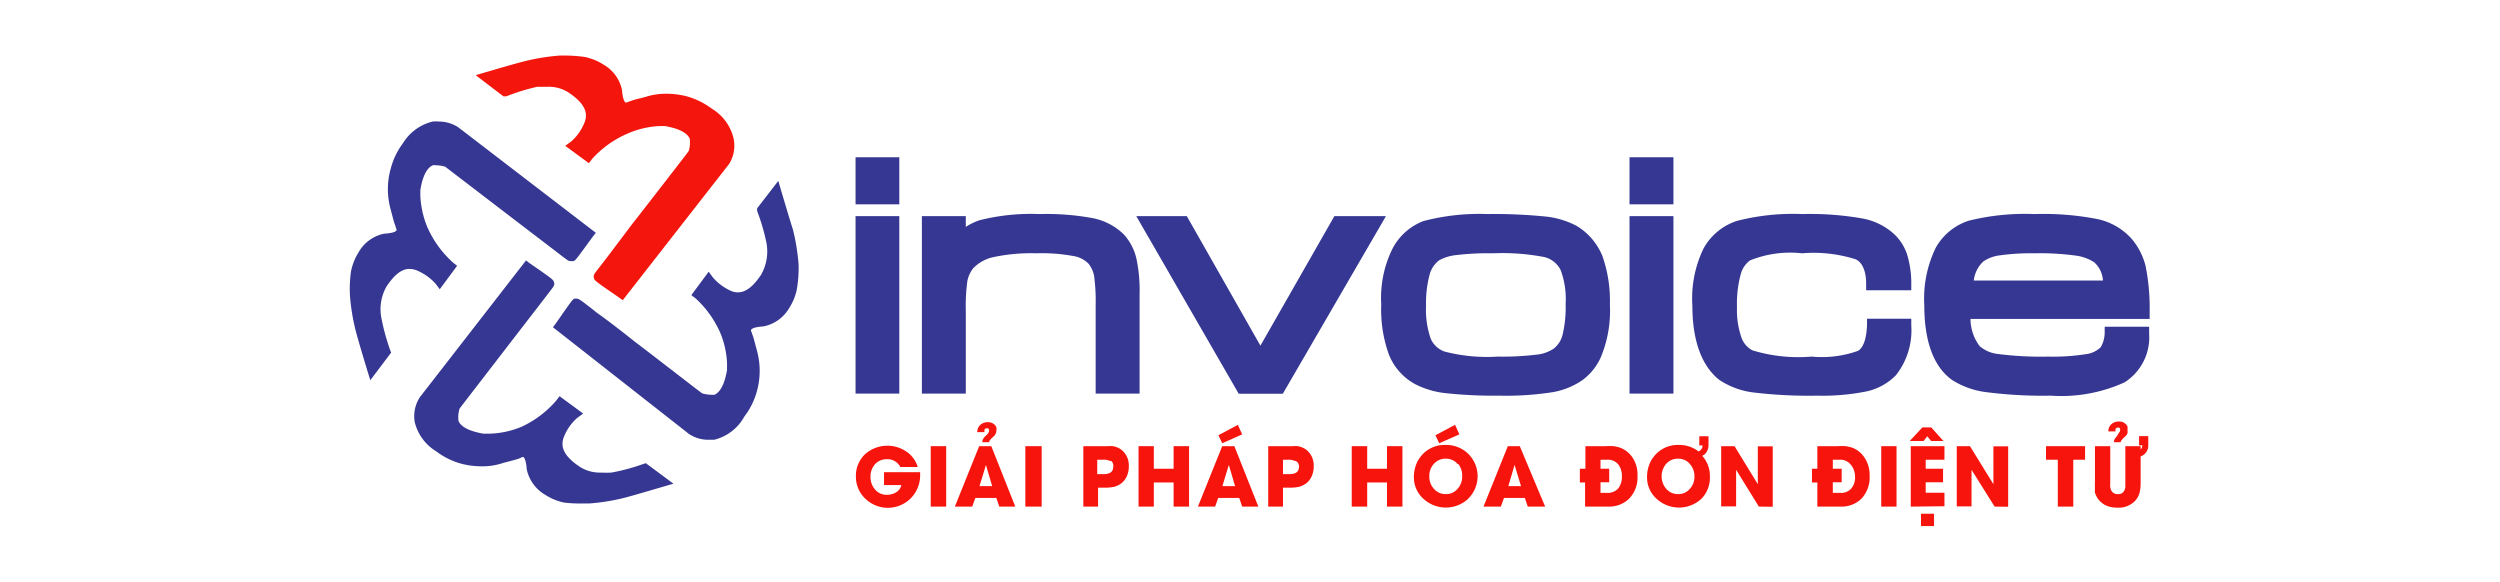 <svg id="Layer_1" data-name="Layer 1" xmlns="http://www.w3.org/2000/svg" viewBox="0 0 144 33.5"><defs><style>.cls-1{fill:#f6140d;}.cls-2{fill:#353792;}.cls-3{fill:#f4150d;}</style></defs><path class="cls-1" d="M53,27.38a1.86,1.86,0,0,1-3.16,1.34,1.73,1.73,0,0,1-.54-1.29,1.71,1.71,0,0,1,.55-1.29A1.94,1.94,0,0,1,52.19,26a1.6,1.6,0,0,1,.67.9h-1a.83.83,0,0,0-.77-.45.91.91,0,0,0-.69.29,1.06,1.06,0,0,0-.26.72,1.09,1.09,0,0,0,.26.73.85.85,0,0,0,.69.31,1,1,0,0,0,.52-.14.67.67,0,0,0,.31-.42h-1V27.2H53v.18Z"/><path class="cls-1" d="M53.61,29.18V25.7h.89v3.48Z"/><path class="cls-1" d="M57.56,29.18l-.17-.5H56.18l-.18.5H55l1.4-3.48h.7l1.38,3.48ZM57.34,25a.47.47,0,0,1-.06.09l-.08.08-.08.07-.07.08a.28.28,0,0,0-.08.15h-.39a.36.36,0,0,1,.06-.2.47.47,0,0,1,.06-.09l.07-.07.08-.07.06-.08a.24.24,0,0,0,.06-.14c0-.1,0-.15-.13-.15a.13.13,0,0,0-.13.07.28.28,0,0,0,0,.15h-.42v0a.55.55,0,0,1,.17-.41.6.6,0,0,1,.43-.16.52.52,0,0,1,.5.28.54.54,0,0,1,0,.21A.39.39,0,0,1,57.34,25Zm-.55,1.78h0L56.42,28h.73Z"/><path class="cls-1" d="M59.06,29.18V25.7H60v3.48Z"/><path class="cls-1" d="M64.93,27.37a1.15,1.15,0,0,1-.28.42,1.26,1.26,0,0,1-.47.25,2.61,2.61,0,0,1-.54.05h-.39v1.09H62.4V25.7h1.42a1.2,1.2,0,0,1,.28,0,1.09,1.09,0,0,1,.51.22,1.14,1.14,0,0,1,.41.91A1.43,1.43,0,0,1,64.93,27.37Zm-1-.82a.82.82,0,0,0-.4-.07h-.33v.83h.36a.81.81,0,0,0,.39-.08.37.37,0,0,0,.17-.34A.34.34,0,0,0,64,26.55Z"/><path class="cls-1" d="M67.6,29.18V27.79H66.46v1.39h-.88V25.7h.88V27H67.6V25.7h.89v3.48Z"/><path class="cls-1" d="M71.55,29.18l-.17-.5H70.17l-.18.5H69l1.4-3.48h.7l1.38,3.48ZM70.4,25.53l-.22-.46,1.12-.6.25.55Zm.38,1.25h0L70.41,28h.73Z"/><path class="cls-1" d="M75.58,27.37a1.15,1.15,0,0,1-.28.42,1.26,1.26,0,0,1-.47.25,2.61,2.61,0,0,1-.54.05H73.9v1.09h-.85V25.7h1.42a1.2,1.2,0,0,1,.28,0,1.09,1.09,0,0,1,.51.22,1.14,1.14,0,0,1,.41.91A1.43,1.43,0,0,1,75.58,27.37Zm-1-.82a.82.82,0,0,0-.4-.07H73.9v.83h.36a.81.81,0,0,0,.39-.08.37.37,0,0,0,.17-.34A.34.34,0,0,0,74.63,26.55Z"/><path class="cls-1" d="M79.89,29.18V27.79H78.75v1.39h-.89V25.7h.89V27h1.14V25.7h.89v3.48Z"/><path class="cls-1" d="M84.57,28.73a1.9,1.9,0,0,1-2.58,0,1.65,1.65,0,0,1-.55-1.26,2,2,0,0,1,.14-.74,1.57,1.57,0,0,1,.22-.39,1.73,1.73,0,0,1,1.47-.71,1.8,1.8,0,0,1,1.3.51,1.81,1.81,0,0,1,0,2.58Zm-.61-2a.86.86,0,0,0-.68-.31.89.89,0,0,0-.69.3,1,1,0,0,0-.26.71,1,1,0,0,0,.26.72.87.87,0,0,0,.7.31.84.84,0,0,0,.67-.31,1,1,0,0,0,.26-.71A1.05,1.05,0,0,0,84,26.73Zm-1.06-1.2-.22-.46,1.13-.6.25.55Z"/><path class="cls-1" d="M88,29.18l-.17-.5h-1.2l-.18.5h-1l1.4-3.48h.69L89,29.18Zm-.76-2.4h0L86.88,28h.73Z"/><path class="cls-1" d="M93.86,28.7a1.65,1.65,0,0,1-1.25.48H91.3V27.79H91V27h.32V25.7h1.17a3,3,0,0,1,.45,0,2,2,0,0,1,.39.09,1.51,1.51,0,0,1,.68.53,1.79,1.79,0,0,1,.31,1.08A1.77,1.77,0,0,1,93.86,28.7Zm-.64-1.94a.77.77,0,0,0-.65-.28h-.38V27h.5v.78h-.5v.61h.38a.79.79,0,0,0,.65-.27,1.07,1.07,0,0,0,.2-.69A1.06,1.06,0,0,0,93.22,26.76Z"/><path class="cls-1" d="M98.05,26.26a1.71,1.71,0,0,1,.44,1.18A1.73,1.73,0,0,1,98,28.73a1.9,1.9,0,0,1-2.58,0,1.65,1.65,0,0,1-.55-1.26,2,2,0,0,1,.14-.74,1.57,1.57,0,0,1,.22-.39,1.73,1.73,0,0,1,1.47-.71,1.78,1.78,0,0,1,1.13.37l0,0a.37.37,0,0,0,.24-.34h-.19v-.53h.53v.54a.75.75,0,0,1-.22.5Zm-.71.47a.86.86,0,0,0-.69-.31.88.88,0,0,0-.68.3,1.11,1.11,0,0,0,0,1.43.87.87,0,0,0,.7.31.84.84,0,0,0,.67-.31,1,1,0,0,0,.26-.71A1.05,1.05,0,0,0,97.34,26.73Z"/><path class="cls-1" d="M101.31,29.18,100,27.06h0l0,2.11h-.86V25.7h.77l1.34,2.19h0l0-2.18h.86v3.48Z"/><path class="cls-1" d="M107.24,28.7a1.63,1.63,0,0,1-1.25.48h-1.31V27.79h-.31V27h.31V25.7h1.17a3,3,0,0,1,.45,0,2.15,2.15,0,0,1,.4.09,1.48,1.48,0,0,1,.67.53,1.8,1.8,0,0,1,.32,1.08A1.78,1.78,0,0,1,107.24,28.7Zm-.64-1.94a.76.76,0,0,0-.64-.28h-.39V27h.51v.78h-.51v.61H106a.78.78,0,0,0,.65-.27,1,1,0,0,0,.2-.69A1.06,1.06,0,0,0,106.6,26.76Z"/><path class="cls-1" d="M108.36,29.18V25.7h.88v3.48Z"/><path class="cls-1" d="M111.23,25.4l-.22-.27-.21.27H110l.73-.78h.51l.7.78Zm-1.17,3.78V25.7H112v.78h-1.08V27h1v.78h-1v.6H112v.78Zm.59,1.12v-.71h.75v.71Z"/><path class="cls-1" d="M114.89,29.18l-1.33-2.12h0l0,2.11h-.85V25.7h.76l1.35,2.19h0l0-2.18h.85v3.48Z"/><path class="cls-1" d="M119.42,26.48v2.7h-.89v-2.7h-.68V25.7h2.25v.78Z"/><path class="cls-1" d="M123.3,26.29V27.8a2.29,2.29,0,0,1-.06.58,1.14,1.14,0,0,1-.28.49,1.31,1.31,0,0,1-1,.37,1.61,1.61,0,0,1-.54-.08,1.21,1.21,0,0,1-.46-.29,1.25,1.25,0,0,1-.29-.49,1.93,1.93,0,0,1,0-.27,2.73,2.73,0,0,1,0-.31V25.7h.88v2.1a1.66,1.66,0,0,0,0,.24.65.65,0,0,0,.06.21.39.39,0,0,0,.38.21.37.37,0,0,0,.37-.2.64.64,0,0,0,.06-.22c0-.06,0-.14,0-.24V25.7h.88v.19a.33.33,0,0,0,.1-.24h-.19v-.53h.53v.54a.66.66,0,0,1-.44.63ZM122.53,25l-.07.09a.6.6,0,0,1-.08.08l-.08.07-.07.08a.28.28,0,0,0-.08.15h-.39a.36.36,0,0,1,.06-.2l.06-.09.07-.07L122,25l.06-.08a.24.24,0,0,0,.06-.14c0-.1,0-.15-.13-.15a.13.13,0,0,0-.13.07.28.28,0,0,0,0,.15h-.42v0a.55.55,0,0,1,.17-.41.6.6,0,0,1,.43-.16.52.52,0,0,1,.5.28.54.54,0,0,1,0,.21A.46.46,0,0,1,122.53,25Z"/><path class="cls-2" d="M49.28,22.67V12.45H51.8V22.67Zm0-10.9V9.06H51.8v2.71Z"/><path class="cls-2" d="M49.66,9.45h1.76v1.93H49.66Zm0,3.39h1.76v9.45H49.66Z"/><path class="cls-2" d="M63.11,22.67V17.59a10.93,10.93,0,0,0-.09-1.7,1.62,1.62,0,0,0-.32-.7,1.55,1.55,0,0,0-.86-.44,10,10,0,0,0-2.14-.16,10.48,10.48,0,0,0-2.48.22,2.27,2.27,0,0,0-1.17.65,1.75,1.75,0,0,0-.33.73,10.63,10.63,0,0,0-.09,1.72v4.76H53.1V12.45h2.53v.62a3.38,3.38,0,0,1,.81-.39,12.17,12.17,0,0,1,3.44-.35,14.74,14.74,0,0,1,3.09.24,3.56,3.56,0,0,1,1.77.94,3.14,3.14,0,0,1,.71,1.35,8.76,8.76,0,0,1,.19,2.1v5.71Z"/><path class="cls-2" d="M53.49,12.84h1.75v1.39h-.13a2.37,2.37,0,0,1,1.45-1.18,11.79,11.79,0,0,1,3.32-.33,14.6,14.6,0,0,1,3,.23,3.08,3.08,0,0,1,1.58.83A2.63,2.63,0,0,1,65.08,15a9.13,9.13,0,0,1,.17,2v5.33H63.5v-4.7a10.12,10.12,0,0,0-.11-1.77,1.92,1.92,0,0,0-.39-.88,2,2,0,0,0-1.07-.57,10.88,10.88,0,0,0-2.23-.17,10.71,10.71,0,0,0-2.58.24,2.6,2.6,0,0,0-1.36.77,2,2,0,0,0-.41.9,10,10,0,0,0-.11,1.8v4.38H53.49Z"/><polygon class="cls-2" points="71.35 22.68 65.45 12.45 68.36 12.45 72.6 19.91 76.86 12.45 79.83 12.45 73.89 22.68 71.35 22.68"/><path class="cls-2" d="M66.12,12.84h2l4.49,7.9h0l4.51-7.9h2.07l-5.49,9.45h-2.1Z"/><path class="cls-2" d="M86.37,22.79a25.76,25.76,0,0,1-3.06-.14,5,5,0,0,1-1.81-.53A3.34,3.34,0,0,1,80,20.42a7.65,7.65,0,0,1-.44-2.9,6.36,6.36,0,0,1,.64-3.18A3.35,3.35,0,0,1,82,12.73a12.71,12.71,0,0,1,3.69-.4,29.38,29.38,0,0,1,3.31.14,4.91,4.91,0,0,1,1.81.54,3.61,3.61,0,0,1,1.49,1.74,7.81,7.81,0,0,1,.43,2.82,6.93,6.93,0,0,1-.52,3,3.31,3.31,0,0,1-1.07,1.33,4.32,4.32,0,0,1-1.71.69A17.3,17.3,0,0,1,86.37,22.79ZM86,14.59a15.44,15.44,0,0,0-2.1.1,2.64,2.64,0,0,0-1,.3,1.52,1.52,0,0,0-.55.81,6.39,6.39,0,0,0-.21,1.81,5.09,5.09,0,0,0,.27,1.9,1.36,1.36,0,0,0,.8.74,9.69,9.69,0,0,0,3.06.29,16.12,16.12,0,0,0,2.21-.11,2.15,2.15,0,0,0,1-.34A1.44,1.44,0,0,0,90,19.3a6.69,6.69,0,0,0,.18-1.78,4.82,4.82,0,0,0-.28-1.95,1.43,1.43,0,0,0-.93-.76A12.75,12.75,0,0,0,86,14.59Z"/><path class="cls-2" d="M85.73,12.72a26.11,26.11,0,0,1,3.26.14,4.62,4.62,0,0,1,1.67.48A3.19,3.19,0,0,1,92,14.9a7.22,7.22,0,0,1,.4,2.67,6.9,6.9,0,0,1-.47,2.85,3,3,0,0,1-1,1.18,4.14,4.14,0,0,1-1.56.62,17.43,17.43,0,0,1-3,.19,24.8,24.8,0,0,1-3-.14,4.84,4.84,0,0,1-1.68-.49,2.93,2.93,0,0,1-1.37-1.51,7.27,7.27,0,0,1-.41-2.75,6.11,6.11,0,0,1,.58-3,3,3,0,0,1,1.68-1.44A12.77,12.77,0,0,1,85.73,12.72ZM86,14.2a18.15,18.15,0,0,0-2.15.1,2.73,2.73,0,0,0-1.12.37,1.81,1.81,0,0,0-.71,1,6.5,6.5,0,0,0-.23,1.93,5.32,5.32,0,0,0,.3,2.06,1.73,1.73,0,0,0,1,.94,10.49,10.49,0,0,0,3.2.31,15.48,15.48,0,0,0,2.27-.11,2.5,2.5,0,0,0,1.13-.41,1.78,1.78,0,0,0,.66-1,6.56,6.56,0,0,0,.21-1.89,5.24,5.24,0,0,0-.32-2.12,1.83,1.83,0,0,0-1.17-1A12.92,12.92,0,0,0,86,14.2Z"/><path class="cls-2" d="M93.86,22.67V12.45h2.53V22.67Zm0-10.9V9.06h2.53v2.71Z"/><path class="cls-2" d="M94.25,9.45H96v1.93H94.25Zm0,3.39H96v9.45H94.25Z"/><path class="cls-2" d="M104.68,22.79a27,27,0,0,1-3.65-.18,4.55,4.55,0,0,1-2-.73c-1-.79-1.55-2.23-1.55-4.29a6.6,6.6,0,0,1,.65-3.29,3.4,3.4,0,0,1,1.93-1.58,13,13,0,0,1,3.75-.39,17.3,17.3,0,0,1,3.44.25,3.68,3.68,0,0,1,1.9.95,2.83,2.83,0,0,1,.7,1.13,5.68,5.68,0,0,1,.24,1.66l0,.4h-2.6v-.37c0-.75-.22-1.22-.59-1.41a8,8,0,0,0-3.1-.35,6.18,6.18,0,0,0-3,.41,1.45,1.45,0,0,0-.54.82,6.5,6.5,0,0,0-.21,1.87,4.83,4.83,0,0,0,.25,1.73,1.33,1.33,0,0,0,.64.76,9.1,9.1,0,0,0,3.41.36,6.19,6.19,0,0,0,2.67-.33c.39-.23.5-.93.52-1.48v-.37h2.55v.39a4.17,4.17,0,0,1-.89,2.87,3.39,3.39,0,0,1-1.71.93A12.9,12.9,0,0,1,104.68,22.79Z"/><path class="cls-2" d="M108,18.75h1.79a3.78,3.78,0,0,1-.79,2.6,3.08,3.08,0,0,1-1.52.83,12.78,12.78,0,0,1-2.77.23,26.19,26.19,0,0,1-3.6-.18,4.08,4.08,0,0,1-1.82-.66c-.93-.71-1.39-2-1.39-4a6.33,6.33,0,0,1,.59-3.1,3,3,0,0,1,1.72-1.4,12.61,12.61,0,0,1,3.63-.37,17.39,17.39,0,0,1,3.36.24,3.36,3.36,0,0,1,1.71.84,2.43,2.43,0,0,1,.6,1,5.73,5.73,0,0,1,.23,1.56h-1.83c0-.91-.28-1.49-.8-1.75a8.7,8.7,0,0,0-3.27-.39,6.66,6.66,0,0,0-3.17.48,1.81,1.81,0,0,0-.7,1,6.93,6.93,0,0,0-.22,2,5.23,5.23,0,0,0,.27,1.88,1.73,1.73,0,0,0,.82.95,9.73,9.73,0,0,0,3.59.4,6.73,6.73,0,0,0,2.87-.38C107.7,20.28,107.94,19.68,108,18.75Z"/><path class="cls-2" d="M118.13,22.79a25.42,25.42,0,0,1-3.62-.19,4.78,4.78,0,0,1-2.05-.7c-1.07-.75-1.62-2.21-1.62-4.31a6.69,6.69,0,0,1,.66-3.32,3.35,3.35,0,0,1,1.91-1.56,13.44,13.44,0,0,1,3.76-.38,16.38,16.38,0,0,1,3.6.28,3.67,3.67,0,0,1,2,1.13,3.88,3.88,0,0,1,.82,1.6,12.36,12.36,0,0,1,.23,2.64v.39H113.5a2.64,2.64,0,0,0,.53,1.57,1.94,1.94,0,0,0,1.06.45,19.06,19.06,0,0,0,2.88.15,11.94,11.94,0,0,0,2.17-.14A1.46,1.46,0,0,0,121,20a1.7,1.7,0,0,0,.23-.83l0-.35h2.56v.39a3.07,3.07,0,0,1-1.41,2.81A8.77,8.77,0,0,1,118.13,22.79Zm3-6.63a1.54,1.54,0,0,0-.5-1.05,2.55,2.55,0,0,0-1.09-.39,15.24,15.24,0,0,0-2.36-.13,12.83,12.83,0,0,0-2,.12,2.13,2.13,0,0,0-.94.35,1.77,1.77,0,0,0-.55,1.1Z"/><path class="cls-2" d="M121.57,19.24h1.82a2.73,2.73,0,0,1-1.22,2.48,8.57,8.57,0,0,1-4,.69,26.17,26.17,0,0,1-3.57-.19,4.54,4.54,0,0,1-1.89-.63c-1-.69-1.44-2-1.44-4a6.32,6.32,0,0,1,.61-3.13,2.93,2.93,0,0,1,1.69-1.38,13.06,13.06,0,0,1,3.64-.36,17.05,17.05,0,0,1,3.51.26,3.33,3.33,0,0,1,1.77,1,3.43,3.43,0,0,1,.74,1.43,13.05,13.05,0,0,1,.22,2.56H113.09a3.34,3.34,0,0,0,.67,2.22,2.25,2.25,0,0,0,1.27.56,19.91,19.91,0,0,0,2.94.15,12,12,0,0,0,2.25-.14,1.81,1.81,0,0,0,1-.49A1.9,1.9,0,0,0,121.57,19.24Zm-.08-2.7a2,2,0,0,0-.68-1.73,2.84,2.84,0,0,0-1.25-.47,16,16,0,0,0-2.43-.14,12.52,12.52,0,0,0-2.12.13,2.48,2.48,0,0,0-1.11.43,2.43,2.43,0,0,0-.75,1.78Z"/><path class="cls-2" d="M26.38,7.32A2.08,2.08,0,0,0,25.28,7a2,2,0,0,0-.35,0,2.76,2.76,0,0,0-1.72,1.25,4.17,4.17,0,0,0-.7,1.45,4.33,4.33,0,0,0,0,2.39l.16.61a3,3,0,0,0,.11.32v0c0,.07.08.19.06.24s-.1.16-.71.2a2.19,2.19,0,0,0-1.48,1.08,3.3,3.3,0,0,0-.43,1.08,7.09,7.09,0,0,0-.06,1.44,12.08,12.08,0,0,0,.33,2c.19.72.66,2.25.66,2.26l.18.58,1.2-1.59-.06-.15a13,13,0,0,1-.5-1.83,2.66,2.66,0,0,1,.3-1.84c.29-.42.73-1,1.31-1a1.19,1.19,0,0,1,.44.09,3.06,3.06,0,0,1,1.06.75l.25.33,1-1.35-.23-.18a6,6,0,0,1-1.5-2.08,5.42,5.42,0,0,1-.39-1.8.53.53,0,0,0,0-.13.75.75,0,0,0,0-.16c.06-.37.22-1.22.72-1.44a.41.41,0,0,1,.16,0,2.06,2.06,0,0,1,.55.08l3.92,3,2.16,1.65.69.53c.31.23.34.26.45.26H33c.12,0,.12,0,1.13-1.39l.19-.24Z"/><path class="cls-3" d="M42.26,8A2.72,2.72,0,0,0,41,6.26a4.36,4.36,0,0,0-1.44-.71,4.64,4.64,0,0,0-1.17-.15,3.77,3.77,0,0,0-1.23.19l-.6.15-.33.11h0a.51.51,0,0,1-.2.06h0s-.16-.1-.2-.71a2.2,2.2,0,0,0-1.07-1.48,3.26,3.26,0,0,0-1.08-.44,8.76,8.76,0,0,0-1.1-.08h-.33a11.9,11.9,0,0,0-2,.32c-.73.18-2.26.64-2.27.64l-.58.17L29,5.55l.16,0A11.81,11.81,0,0,1,30.94,5c.17,0,.37,0,.58,0a2.08,2.08,0,0,1,1.26.35c.87.59,1.14,1.14.87,1.75a2.82,2.82,0,0,1-.75,1.05l-.34.25,1.36,1,.18-.24a5.87,5.87,0,0,1,2.08-1.48A5.18,5.18,0,0,1,38,7.26h.14l.16,0c.36.07,1.21.23,1.43.73a1.69,1.69,0,0,1-.06.71c-.09.13-1.77,2.3-3,3.88l-.26.33L35,14.78l-.54.7c-.26.33-.29.38-.25.53s0,.13,1.42,1.11l.24.17L42,9.44A2,2,0,0,0,42.26,8Z"/><path class="cls-2" d="M46,15.25a12.25,12.25,0,0,0-.32-2C45.45,12.52,45,11,45,11l-.17-.58L43.61,12l0,.15A11.85,11.85,0,0,1,44.15,14a2.71,2.71,0,0,1-.32,1.84c-.29.42-.74,1-1.32,1a1,1,0,0,1-.44-.1,3,3,0,0,1-1-.75l-.25-.34-1,1.35.24.18A5.9,5.9,0,0,1,41.5,19.2,5.13,5.13,0,0,1,41.88,21a.71.71,0,0,0,0,.15.62.62,0,0,0,0,.16c-.07.36-.23,1.21-.73,1.43H41a2.06,2.06,0,0,1-.55-.08c-.14-.09-2.41-1.86-3.91-3C35.71,19,34.93,18.4,34.36,18c-.28-.23-.52-.41-.69-.54s-.34-.26-.45-.26h-.08c-.13,0-.13,0-1.11,1.41l-.18.24L39.69,25a2,2,0,0,0,1.12.33h0l.33,0A2.72,2.72,0,0,0,42.87,24a4.21,4.21,0,0,0,.72-1.44,4.38,4.38,0,0,0,0-2.4l-.16-.6a2.13,2.13,0,0,0-.11-.33v0c0-.06-.09-.19-.06-.23s.11-.16.72-.2a2.21,2.21,0,0,0,1.48-1.06,3.18,3.18,0,0,0,.44-1.08A7.57,7.57,0,0,0,46,15.25Z"/><path class="cls-2" d="M37.2,26.68l-.16.05a11.44,11.44,0,0,1-1.82.49,5.3,5.3,0,0,1-.59,0,2.13,2.13,0,0,1-1.26-.35c-.87-.59-1.14-1.13-.87-1.75a2.82,2.82,0,0,1,.75-1.05l.34-.25-1.36-1-.18.24A5.87,5.87,0,0,1,30,24.6a5.18,5.18,0,0,1-1.81.38H28l-.16,0c-.36-.07-1.21-.23-1.43-.73a1.69,1.69,0,0,1,.06-.71c.09-.13,1.78-2.31,3-3.9h0l1.66-2.15.53-.69c.26-.34.3-.39.25-.54s0-.13-1.42-1.11L30.3,15l-6.11,7.87a2,2,0,0,0-.3,1.45A2.73,2.73,0,0,0,25.13,26a4.26,4.26,0,0,0,1.44.71,4.68,4.68,0,0,0,1.16.15A3.73,3.73,0,0,0,29,26.66l.61-.16a2.67,2.67,0,0,0,.34-.11.53.53,0,0,1,.2-.07h0s.15.1.19.71a2.24,2.24,0,0,0,1.08,1.48,3.18,3.18,0,0,0,1.08.44A8.1,8.1,0,0,0,33.6,29h.34a11.9,11.9,0,0,0,2-.32c.73-.19,2.26-.65,2.27-.65l.58-.17Z"/></svg>